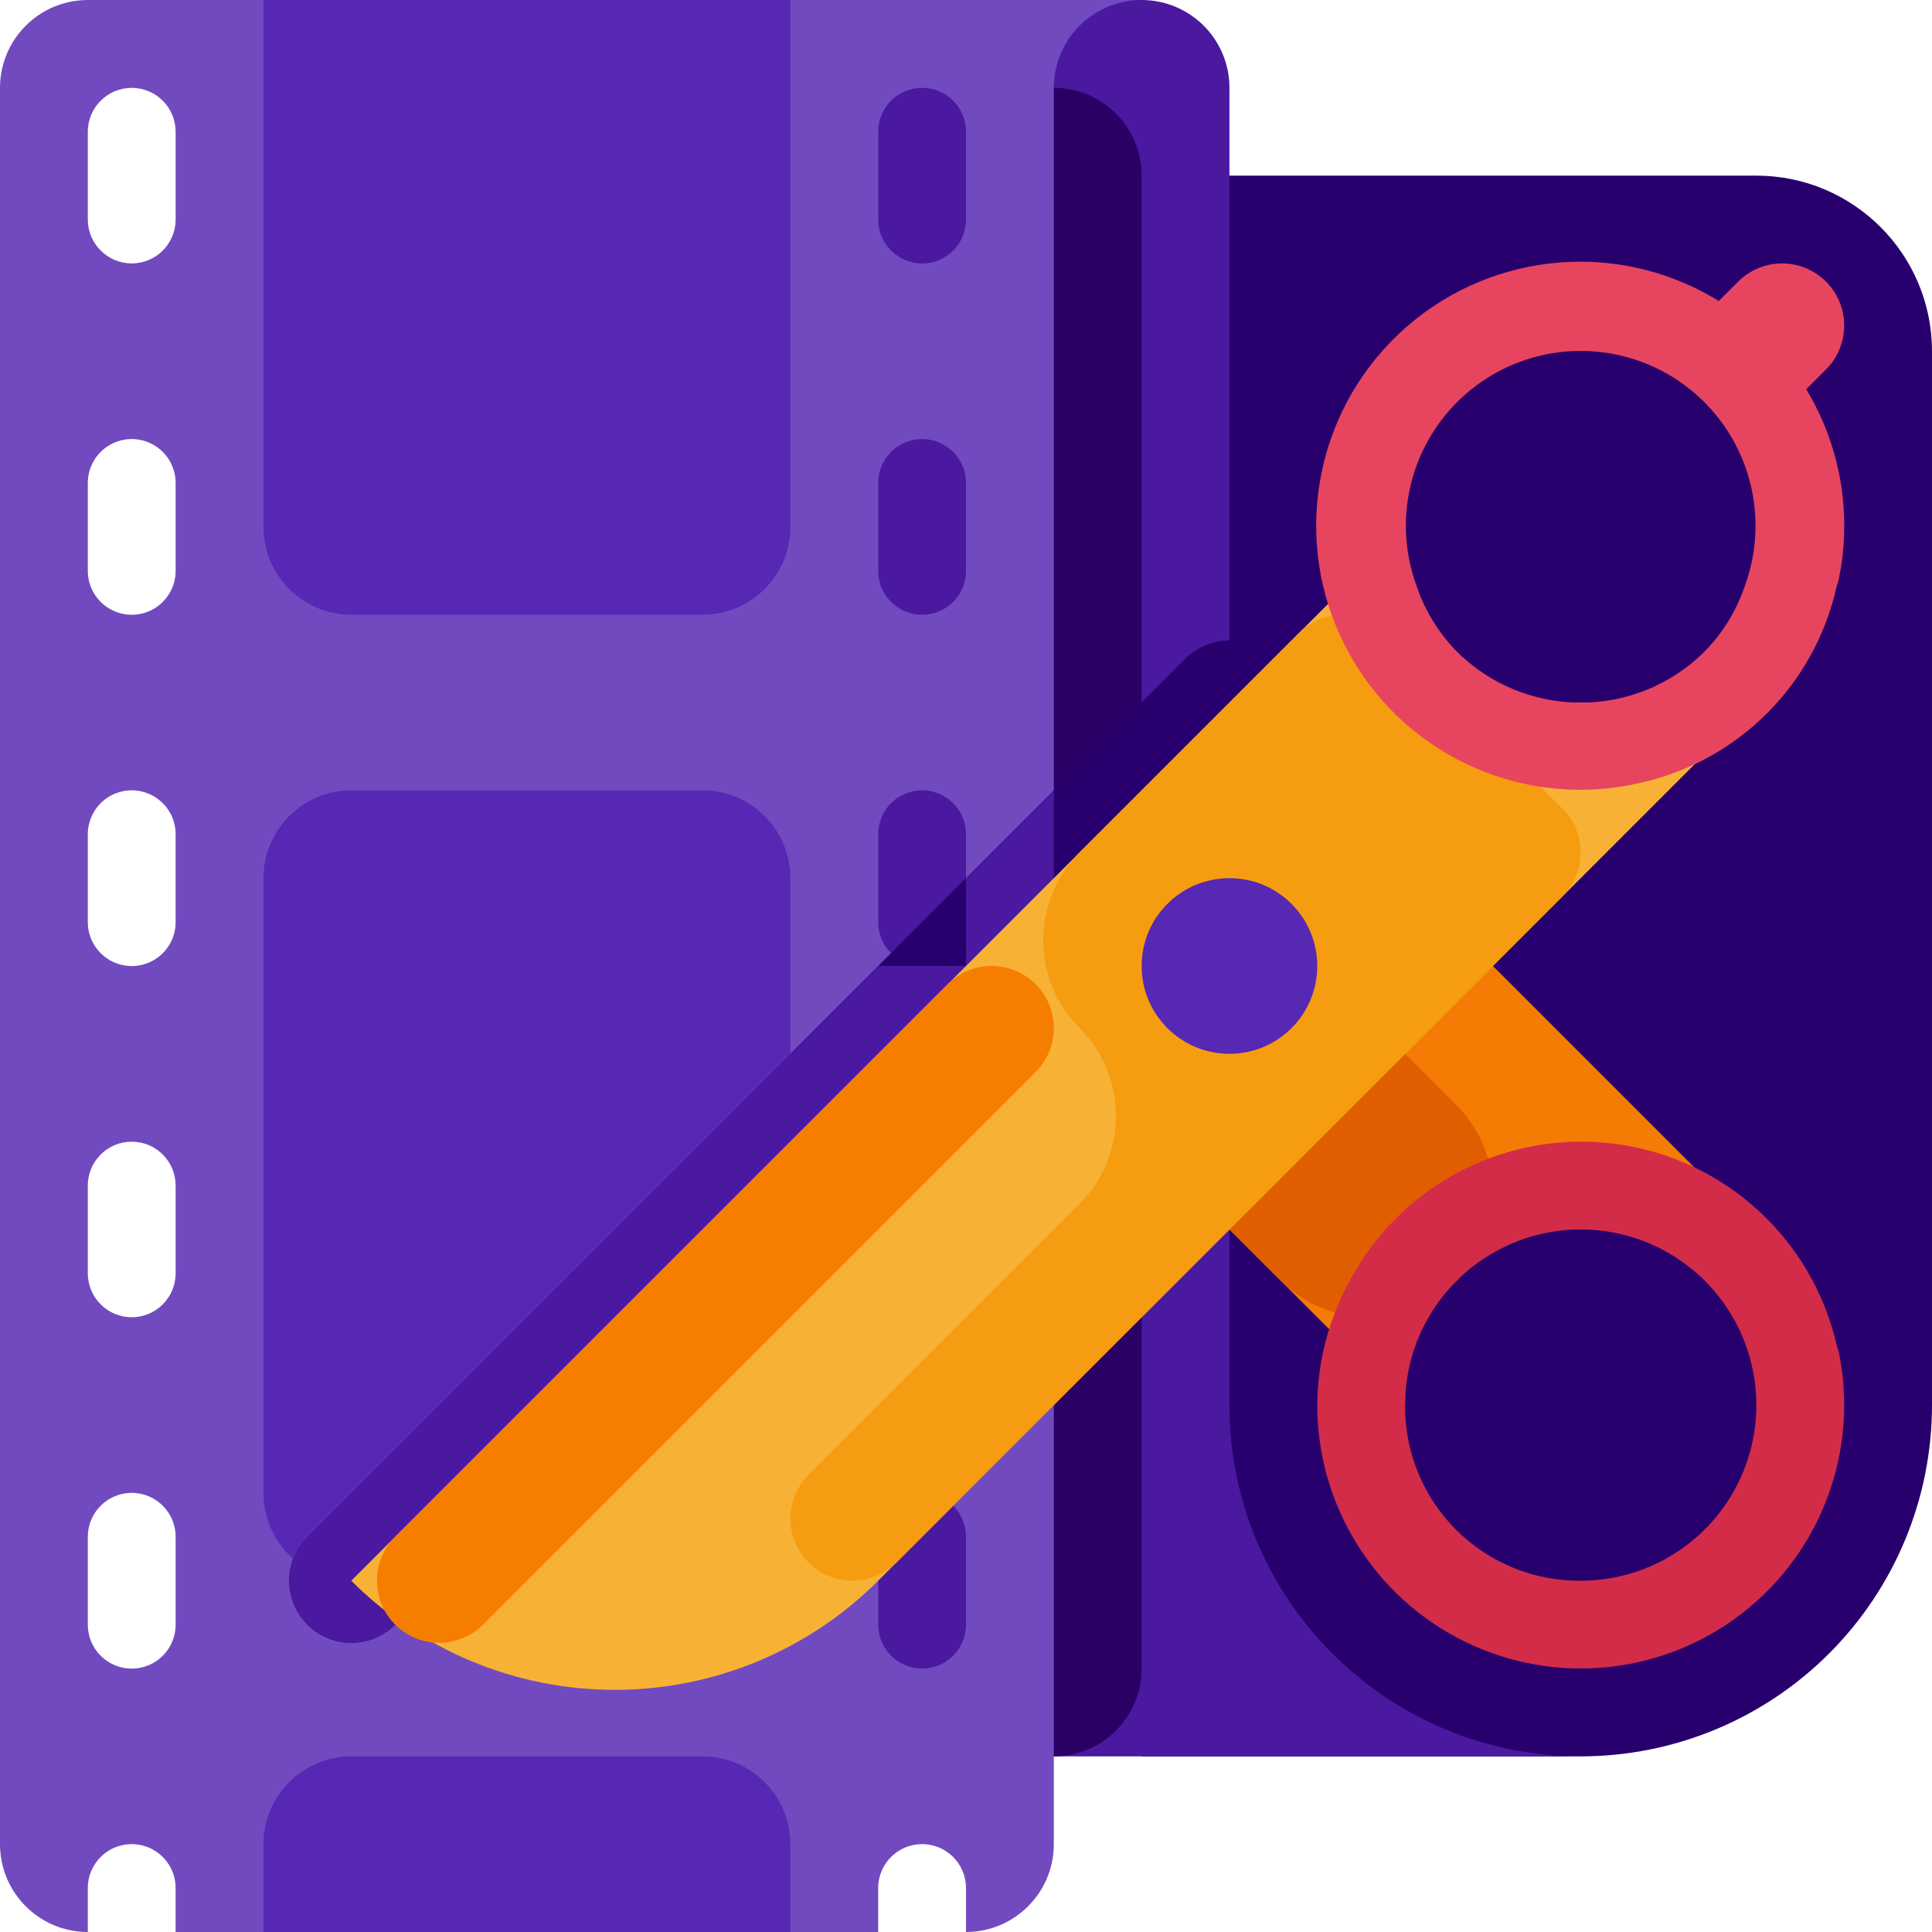 <?xml version="1.0" encoding="iso-8859-1"?>
<!-- Generator: Adobe Illustrator 19.0.0, SVG Export Plug-In . SVG Version: 6.00 Build 0)  -->
<svg version="1.1" id="Capa_1" xmlns="http://www.w3.org/2000/svg" xmlns:xlink="http://www.w3.org/1999/xlink" x="0px" y="0px"
	 viewBox="0 0 469.333 469.333" style="enable-background:new 0 0 469.333 469.333;" xml:space="preserve">
<g transform="translate(21 21)">
	<path style="fill:#28006E;" d="M256.333,21.667h149.333c23.564,0,42.667,19.103,42.667,42.667v256
		c0,22.632-8.99,44.337-24.994,60.34c-16.003,16.003-37.708,24.994-60.34,24.994H256.333V21.667L256.333,21.667z"/>
	<path style="fill:#F57C04;" d="M320.333,320.333l-256-256l0,0c16.974-16.974,39.995-26.51,64-26.51s47.026,9.536,64,26.51
		l213.333,213.333h-85.333V320.333z"/>
	<path style="fill:#DA5D00;" d="M74.997,53.673l0.007-0.007c5.889-5.889,15.437-5.889,21.326,0L230.59,187.925
		c5.889,5.889,5.889,15.437,0,21.326l-0.007,0.007c-5.889,5.889-15.437,5.889-21.326,0L74.997,75
		C69.108,69.111,69.108,59.563,74.997,53.673z"/>
	<path style="fill:#E15E00;" d="M256.337,213.667L256.337,213.667c11.782-11.782,30.885-11.782,42.667,0l33.828,33.828
		c11.782,11.782,11.782,30.885,0,42.667l0,0c-11.782,11.782-30.885,11.782-42.667,0l-33.828-33.828
		C244.555,244.552,244.555,225.449,256.337,213.667z"/>
	<path style="fill:#D22C49;" d="M307.005,289.938c-5.182,9.297-7.935,19.752-8.005,30.395c0.005,24.404,13.887,46.681,35.793,57.437
		s48.022,8.117,67.334-6.802s28.459-39.523,23.583-63.435c-0.128-0.636-0.402-1.211-0.55-1.841
		c-5.96-25.85-27.325-45.295-53.621-48.801C345.243,253.385,319.53,266.553,307.005,289.938L307.005,289.938z M320.333,320.333
		c0-17.257,10.395-32.815,26.339-39.419c15.943-6.604,34.295-2.954,46.498,9.249s15.853,30.554,9.249,46.498
		C395.815,352.605,380.257,363,363,363c-11.348,0.107-22.263-4.353-30.288-12.378C324.687,342.597,320.226,331.682,320.333,320.333
		L320.333,320.333z"/>
	<path style="fill:#4A19A0;" d="M277.667,0.333c0-5.658-2.248-11.084-6.248-15.085C267.417-18.752,261.991-21,256.333-21H43v384
		c0,23.564,19.103,42.667,42.667,42.667h256l21.333,0v0c-47.128,0-85.333-38.205-85.333-85.333h0L277.667,0.333z"/>
	<path style="fill:#2B0065;" d="M235,0.334L235,0.334c11.783,0,21.334,9.551,21.334,21.333v362.664
		c0,11.782-9.551,21.333-21.333,21.333H235c-11.782,0-21.333-9.551-21.333-21.333V21.667C213.667,9.885,223.218,0.334,235,0.334z"/>
	<path style="fill:#724AC0;" d="M235-21H0.333c-5.658,0-11.084,2.247-15.085,6.248S-21-5.325-21,0.333V427
		c0,11.782,9.551,21.333,21.333,21.333v-10.667c-0.004-3.813,2.029-7.339,5.33-9.246s7.371-1.908,10.673,0
		c3.302,1.908,5.334,5.433,5.33,9.246v10.667h170.667v-10.667c-0.004-3.813,2.029-7.339,5.33-9.246
		c3.302-1.908,7.371-1.908,10.673,0c3.302,1.908,5.334,5.433,5.33,9.246v10.667c11.782,0,21.333-9.551,21.333-21.333V0.333
		c0-5.658,2.247-11.084,6.248-15.085S250.675-21,256.333-21H235z M21.667,373.667c0.004,3.813-2.029,7.339-5.33,9.246
		c-3.302,1.908-7.371,1.908-10.673,0s-5.334-5.433-5.33-9.246v-21.333c-0.004-3.813,2.029-7.339,5.33-9.246
		c3.302-1.908,7.371-1.908,10.673,0c3.302,1.908,5.334,5.433,5.33,9.246V373.667z M21.667,288.333
		C21.661,294.22,16.887,298.99,11,298.99S0.339,294.22,0.333,288.333V267c0.006-5.887,4.78-10.656,10.667-10.656
		S21.661,261.113,21.667,267V288.333z M21.667,203c0.004,3.813-2.029,7.339-5.33,9.246c-3.302,1.908-7.371,1.908-10.673,0
		S0.33,206.813,0.333,203v-21.333c-0.004-3.813,2.029-7.339,5.33-9.246s7.371-1.908,10.673,0c3.302,1.908,5.334,5.433,5.33,9.246
		V203z M21.667,117.667c0.004,3.813-2.029,7.339-5.33,9.246c-3.302,1.908-7.371,1.908-10.673,0s-5.334-5.433-5.33-9.246V96.333
		c-0.004-3.813,2.029-7.339,5.33-9.246s7.371-1.908,10.673,0c3.302,1.908,5.334,5.433,5.33,9.246V117.667z M21.667,32.333
		C21.661,38.22,16.887,42.99,11,42.99S0.339,38.22,0.333,32.333V11C0.339,5.113,5.113,0.344,11,0.344S21.661,5.113,21.667,11V32.333
		z M213.667,373.667c0,5.891-4.776,10.667-10.667,10.667c-5.891,0-10.667-4.776-10.667-10.667v-21.333
		c-0.004-3.813,2.029-7.339,5.33-9.246c3.302-1.908,7.371-1.908,10.673,0c3.302,1.908,5.334,5.433,5.33,9.246V373.667z
		 M213.667,288.333c-0.006,5.887-4.78,10.656-10.667,10.656c-5.887,0-10.661-4.769-10.667-10.656V267
		c0.006-5.887,4.78-10.656,10.667-10.656c5.887,0,10.661,4.769,10.667,10.656V288.333z M213.667,203
		c0.004,3.813-2.029,7.339-5.33,9.246c-3.302,1.908-7.371,1.908-10.673,0c-3.302-1.908-5.334-5.433-5.33-9.246v-21.333
		c-0.004-3.813,2.029-7.339,5.33-9.246c3.302-1.908,7.371-1.908,10.673,0c3.302,1.908,5.334,5.433,5.33,9.246V203z M213.667,117.667
		c0.004,3.813-2.029,7.339-5.33,9.246c-3.302,1.908-7.371,1.908-10.673,0c-3.302-1.908-5.334-5.433-5.33-9.246V96.333
		c-0.004-3.813,2.029-7.339,5.33-9.246c3.302-1.908,7.371-1.908,10.673,0c3.302,1.908,5.334,5.433,5.33,9.246V117.667z
		 M213.667,32.333C213.667,38.224,208.891,43,203,43c-5.891,0-10.667-4.776-10.667-10.667V11c0-5.891,4.776-10.667,10.667-10.667
		c5.891,0,10.667,4.776,10.667,10.667V32.333z"/>
	<path style="fill:#28006E;" d="M277.667,134.581c-4.002-0.005-7.841,1.585-10.667,4.419L53.667,352.333
		c-3.811,3.811-5.299,9.365-3.904,14.571c1.395,5.206,5.461,9.272,10.667,10.667c5.206,1.395,10.76-0.093,14.571-3.904L277.667,171
		V134.581z"/>
	<g transform="translate(64)">
		<path style="fill:#5628B4;" d="M0.333,170.997h85.334c11.782,0,21.333,9.551,21.333,21.333v149.334
			c0,11.782-9.551,21.333-21.333,21.333H0.333c-11.782,0-21.333-9.551-21.333-21.333V192.33
			C-21,180.548-11.449,170.997,0.333,170.997z"/>
		<path style="fill:#5628B4;" d="M85.667,405.667H0.333C-11.449,405.667-21,415.218-21,427v21.333h128V427
			C107,415.218,97.449,405.667,85.667,405.667L85.667,405.667z"/>
		<path style="fill:#5628B4;" d="M-21-21h128v128c0,5.658-2.248,11.084-6.248,15.085s-9.427,6.248-15.085,6.248H0.333
			C-11.449,128.333-21,118.782-21,107L-21-21L-21-21z"/>
	</g>
	<path style="fill:#4A19A0;" d="M235,171l-21.333,21.333v21.333h-21.333L53.667,352.333c-3.811,3.811-5.299,9.365-3.904,14.571
		c1.395,5.206,5.461,9.272,10.667,10.667c5.206,1.395,10.76-0.093,14.571-3.904l160-160V171z"/>
	<path style="fill:#F7B236;" d="M64.333,363l256-256v42.667h85.333L192.333,363c-16.974,16.974-39.995,26.51-64,26.51
		S81.307,379.974,64.333,363L64.333,363z"/>
	<path style="fill:#F69C11;" d="M175.418,337.248l65.83-65.83c11.782-11.782,11.782-30.885,0-42.667
		c-5.658-5.658-8.837-13.332-8.837-21.333c0-8.002,3.179-15.675,8.837-21.333l53.333-53.333c5.891-5.891,15.442-5.891,21.333,0
		l42.667,42.667c5.891,5.891,5.891,15.442,0,21.333l-161.83,161.83c-5.891,5.891-15.442,5.891-21.333,0
		c-2.829-2.829-4.418-6.666-4.418-10.667C171,343.914,172.589,340.077,175.418,337.248L175.418,337.248z"/>
	<circle style="fill:#5628B4;" cx="277.667" cy="213.667" r="21.333"/>
	<g>
		<path style="fill:#E7455F;" d="M377.705,169.12c23.617-5.334,42.06-23.777,47.394-47.394c0.152-0.645,0.434-1.26,0.566-1.908
			c5.827-27.926-7.49-56.344-32.679-69.736s-56.195-8.538-76.086,11.91s-23.888,51.577-9.806,76.386S349.951,175.715,377.705,169.12
			L377.705,169.12z M402.907,121.241c-2.002,5.982-5.329,11.435-9.732,15.953c-16.668,16.667-43.691,16.667-60.36,0
			c-4.403-4.518-7.73-9.971-9.732-15.953c-6.416-17.633-0.501-37.387,14.551-48.591c15.051-11.205,35.672-11.205,50.723,0
			C403.407,83.855,409.323,103.608,402.907,121.241L402.907,121.241z"/>
		<path style="fill:#E7455F;" d="M384.333,64.333l16.915-16.915c5.891-5.891,15.442-5.891,21.333,0s5.891,15.442,0,21.333
			l-16.915,16.915L384.333,64.333z"/>
	</g>
	<path style="fill:#F57E00;" d="M74.995,352.333l134.259-134.259c5.889-5.889,15.437-5.889,21.326,0l0.007,0.007
		c5.889,5.889,5.889,15.437,0,21.326L96.328,373.666c-5.889,5.889-15.437,5.889-21.326,0l-0.007-0.007
		C69.106,367.77,69.106,358.222,74.995,352.333z"/>
</g>
<g>
</g>
<g>
</g>
<g>
</g>
<g>
</g>
<g>
</g>
<g>
</g>
<g>
</g>
<g>
</g>
<g>
</g>
<g>
</g>
<g>
</g>
<g>
</g>
<g>
</g>
<g>
</g>
<g>
</g>
</svg>
